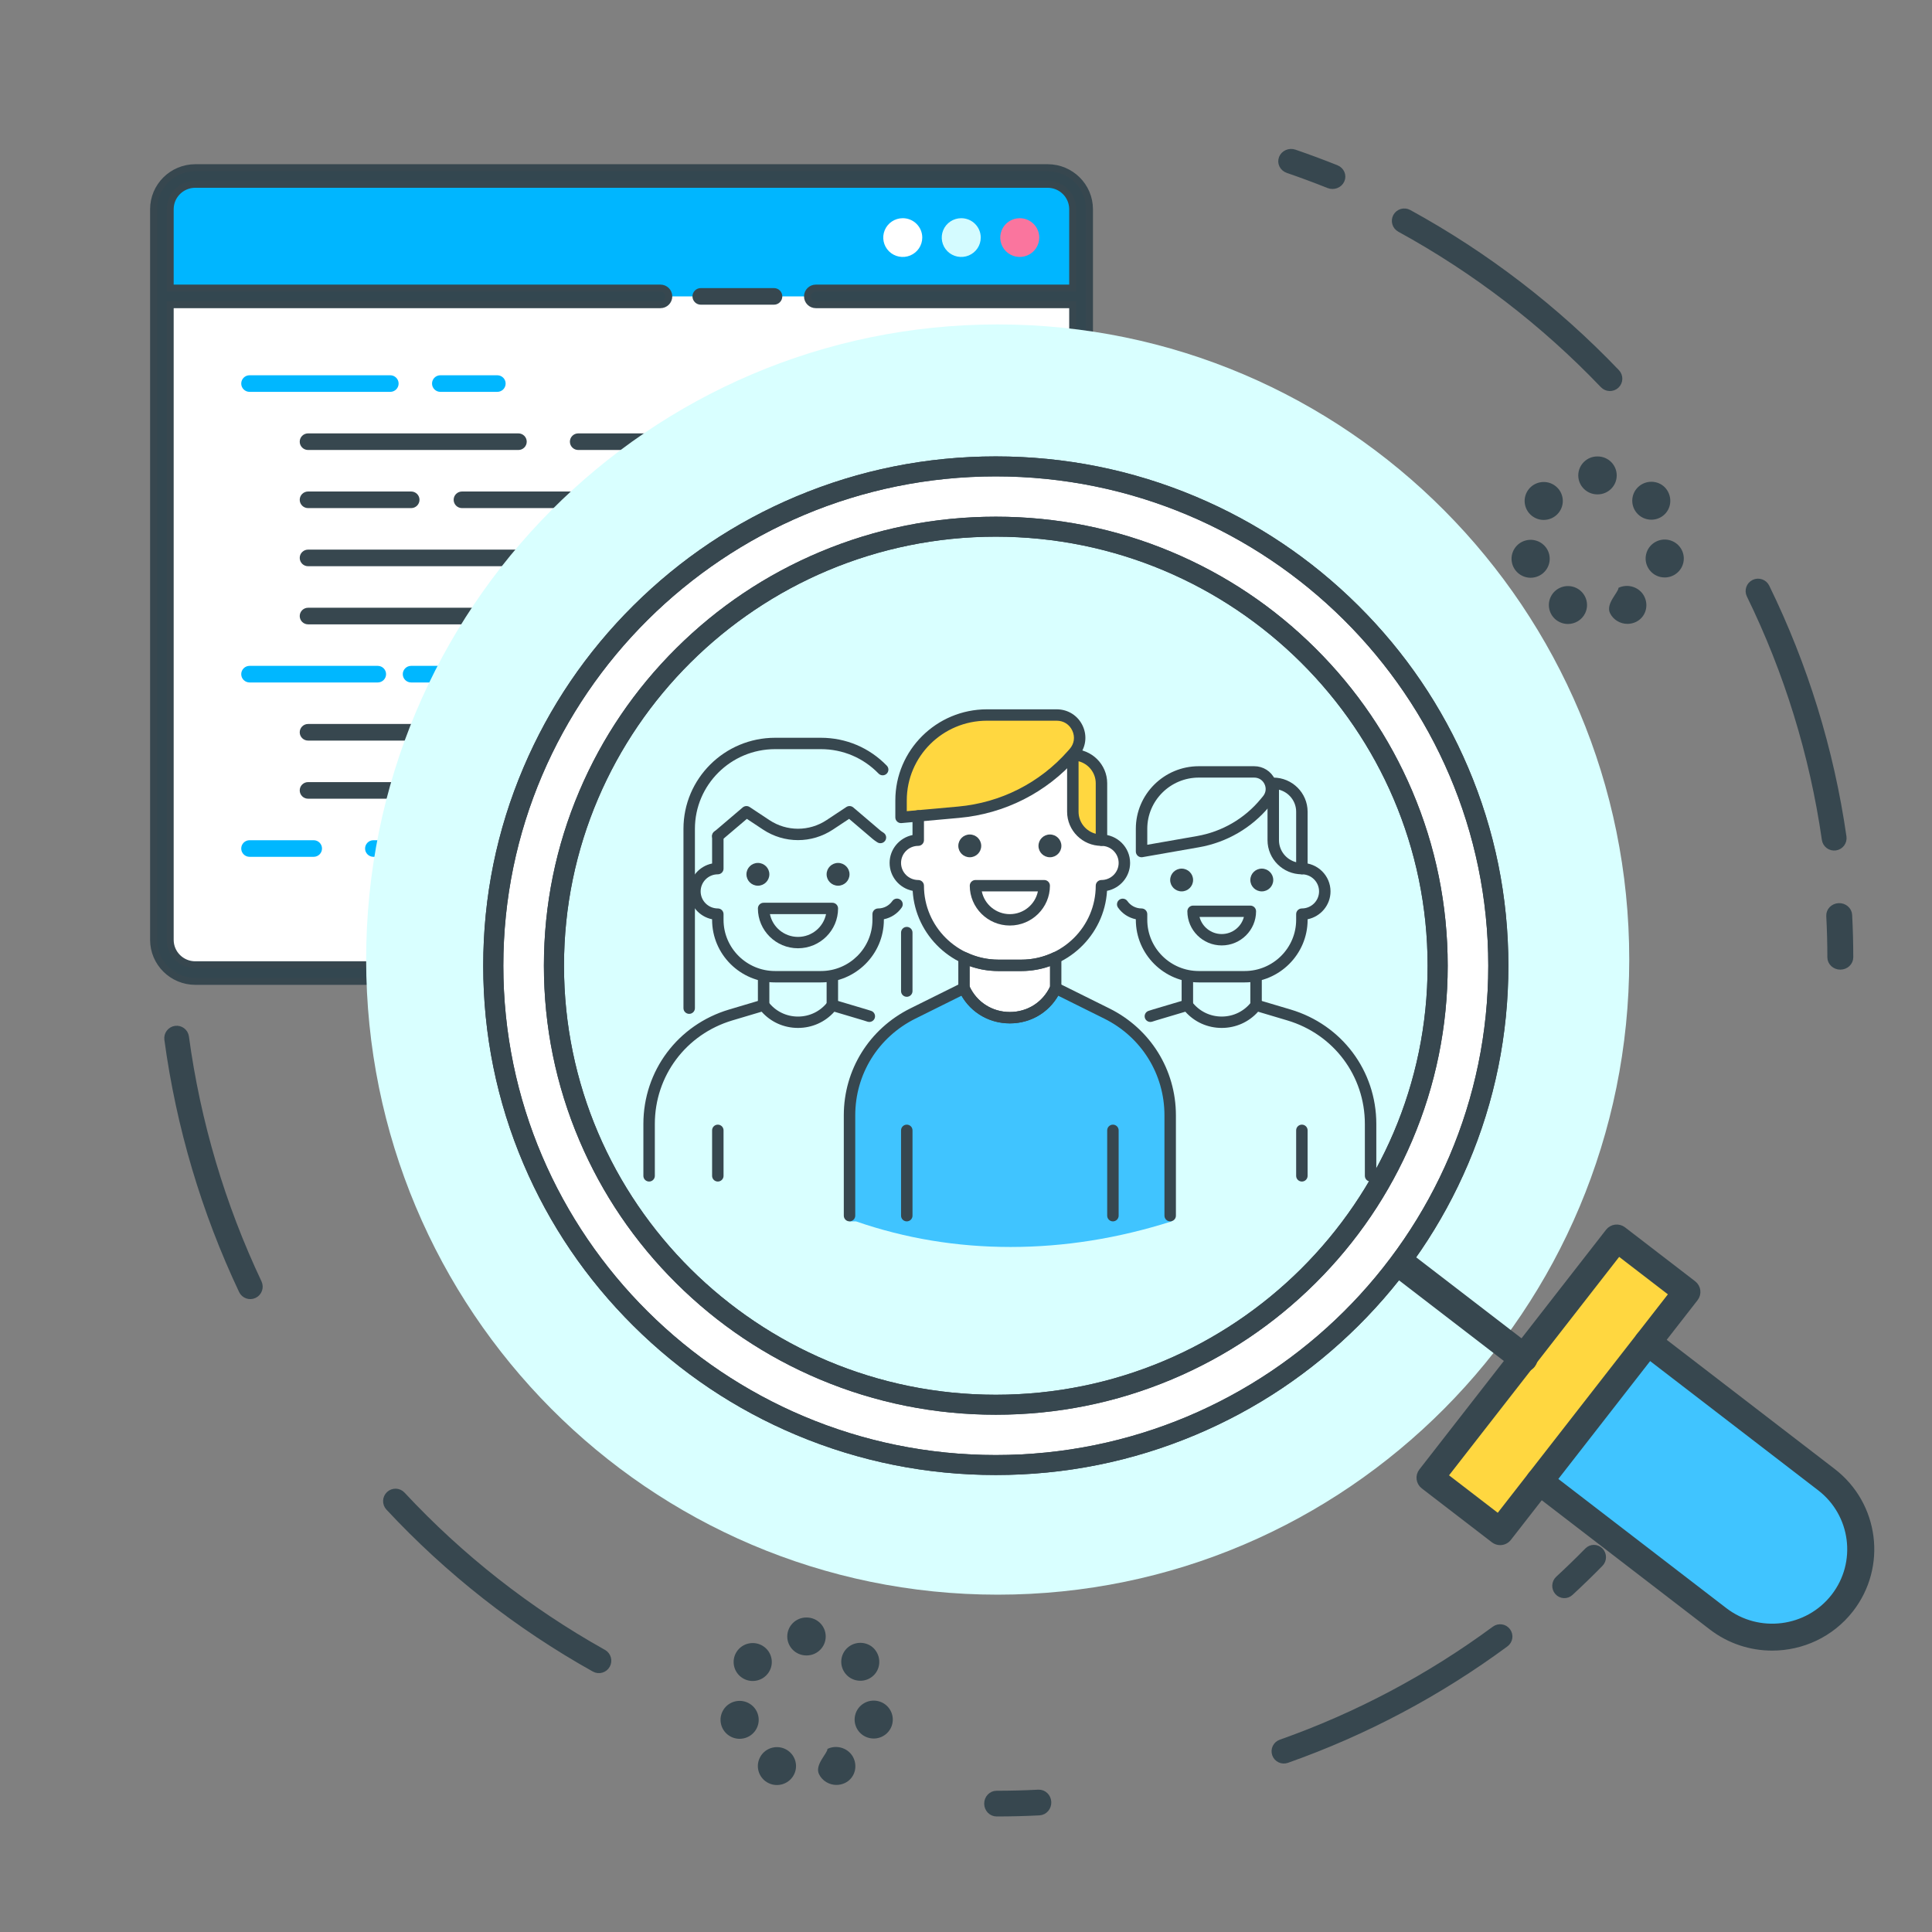 <?xml version="1.0" encoding="UTF-8"?> <svg xmlns="http://www.w3.org/2000/svg" xmlns:xlink="http://www.w3.org/1999/xlink" width="222px" height="222px" viewBox="0 0 222 222" version="1.1"><rect x="0" y="0" width="222" height="222" fill="#808080" stroke="none"/><title>Group 53</title><g id="Page-1" stroke="none" stroke-width="1" fill="none" fill-rule="evenodd"><g id="Hire-Flutter-developers" transform="translate(-901, -2449)"><g id="Group-53" transform="translate(902, 2449)"><rect id="Rectangle" x="0" y="0" width="220" height="222"></rect><g id="Group-75"><g id="Web-development-2" transform="translate(16.499, 19.269)" fill-rule="nonzero"><g id="Web-development"><rect id="Rectangle" fill="#FFFFFF" x="1.097" y="0.954" width="105.621" height="91.589" rx="3"></rect><path d="M39.641,25.759 L33.105,25.759 C32.574,25.759 32.144,25.332 32.144,24.805 C32.144,24.278 32.574,23.851 33.105,23.851 L39.641,23.851 C40.172,23.851 40.602,24.278 40.602,24.805 C40.602,25.332 40.172,25.759 39.641,25.759 Z" id="Path" fill="#00B7FF"></path><path d="M27.343,25.759 L11.18,25.759 C10.65,25.759 10.22,25.332 10.22,24.805 C10.22,24.278 10.65,23.851 11.18,23.851 L27.343,23.851 C27.874,23.851 28.304,24.278 28.304,24.805 C28.304,25.332 27.874,25.759 27.343,25.759 Z" id="Path" fill="#00B7FF"></path><path d="M39.641,59.151 L29.744,59.151 C29.214,59.151 28.784,58.724 28.784,58.197 C28.784,57.67 29.214,57.243 29.744,57.243 L39.641,57.243 C40.172,57.243 40.602,57.67 40.602,58.197 C40.602,58.724 40.172,59.151 39.641,59.151 Z" id="Path" fill="#00B7FF"></path><path d="M25.903,59.151 L11.18,59.151 C10.65,59.151 10.22,58.724 10.22,58.197 C10.22,57.67 10.65,57.243 11.18,57.243 L25.903,57.243 C26.433,57.243 26.863,57.67 26.863,58.197 C26.863,58.724 26.433,59.151 25.903,59.151 Z" id="Path" fill="#00B7FF"></path><path d="M39.641,79.186 L25.411,79.186 C24.881,79.186 24.451,78.759 24.451,78.232 C24.451,77.705 24.881,77.278 25.411,77.278 L39.641,77.278 C40.172,77.278 40.602,77.705 40.602,78.232 C40.602,78.759 40.172,79.186 39.641,79.186 Z" id="Path" fill="#00B7FF"></path><path d="M18.542,79.186 L11.18,79.186 C10.65,79.186 10.22,78.759 10.22,78.232 C10.22,77.705 10.65,77.278 11.18,77.278 L18.542,77.278 C19.073,77.278 19.502,77.705 19.502,78.232 C19.502,78.759 19.073,79.186 18.542,79.186 Z" id="Path" fill="#00B7FF"></path><path d="M102.878,89.681 L4.938,89.681 C2.817,89.681 1.097,87.972 1.097,85.865 L1.097,88.727 C1.097,90.834 2.817,92.543 4.938,92.543 L102.878,92.543 C104.999,92.543 106.718,90.834 106.718,88.727 L106.718,85.865 C106.718,87.972 104.999,89.681 102.878,89.681 Z" id="Path" fill="#FFFFFF"></path><path d="M102.878,0.954 L4.938,0.954 C2.817,0.954 1.097,2.663 1.097,4.77 L1.097,14.788 L106.718,14.788 L106.718,4.77 C106.718,2.663 104.999,0.954 102.878,0.954 Z" id="Path" fill="#00B6FF"></path><path d="M86.235,5.803 C85.328,5.803 84.511,6.345 84.163,7.178 C83.816,8.01 84.008,8.968 84.649,9.605 C85.29,10.242 86.254,10.432 87.092,10.087 C87.929,9.742 88.475,8.93 88.475,8.029 C88.475,6.8 87.472,5.803 86.235,5.803 Z" id="Path" fill="#FFFFFF"></path><path d="M92.956,5.803 C92.049,5.803 91.232,6.345 90.885,7.178 C90.538,8.01 90.729,8.968 91.37,9.605 C92.012,10.242 92.976,10.432 93.813,10.087 C94.651,9.742 95.197,8.93 95.196,8.029 C95.196,6.8 94.193,5.803 92.956,5.803 Z" id="Path" fill="#D4FBFF"></path><path d="M99.677,5.803 C98.771,5.803 97.954,6.346 97.607,7.178 C97.26,8.011 97.452,8.968 98.093,9.605 C98.734,10.242 99.698,10.432 100.536,10.087 C101.373,9.742 101.919,8.93 101.919,8.029 C101.918,6.8 100.915,5.803 99.677,5.803 L99.677,5.803 Z" id="Path" fill="#FA759E"></path><path d="M115.566,79.162 L115.566,74.236 C115.566,73.872 115.42,73.523 115.161,73.266 C114.902,73.009 114.551,72.864 114.185,72.865 L110.854,72.865 C110.361,70.46 109.406,68.172 108.041,66.127 L110.403,63.78 C110.662,63.523 110.808,63.174 110.808,62.81 C110.808,62.447 110.662,62.098 110.403,61.841 L106.898,58.357 C106.639,58.1 106.288,57.955 105.922,57.955 C105.555,57.955 105.204,58.1 104.945,58.357 L102.583,60.704 C100.524,59.348 98.22,58.399 95.798,57.911 L95.798,54.595 C95.798,53.837 95.18,53.223 94.417,53.223 L89.46,53.223 C88.697,53.223 88.079,53.837 88.079,54.595 L88.079,57.911 C85.659,58.4 83.357,59.349 81.299,60.705 L78.937,58.358 C78.678,58.101 78.327,57.956 77.961,57.956 C77.594,57.956 77.243,58.101 76.984,58.358 L73.479,61.842 C72.94,62.377 72.94,63.245 73.479,63.781 L75.841,66.128 C74.476,68.173 73.521,70.461 73.028,72.866 L69.692,72.866 C69.326,72.865 68.974,73.01 68.715,73.267 C68.456,73.524 68.311,73.873 68.311,74.237 L68.311,79.163 C68.311,79.527 68.456,79.876 68.715,80.133 C68.974,80.39 69.326,80.535 69.692,80.534 L73.028,80.534 C73.521,82.939 74.476,85.227 75.841,87.272 L73.479,89.619 C72.94,90.154 72.94,91.023 73.479,91.558 L76.984,95.042 C77.243,95.299 77.594,95.444 77.961,95.444 C78.327,95.444 78.678,95.299 78.937,95.042 L81.299,92.695 C83.357,94.051 85.659,95 88.079,95.489 L88.079,98.804 C88.08,99.562 88.698,100.175 89.46,100.175 L94.417,100.175 C95.18,100.175 95.798,99.561 95.798,98.803 L95.798,95.488 C98.218,94.999 100.52,94.05 102.578,92.694 L104.94,95.041 C105.199,95.298 105.55,95.443 105.917,95.443 C106.283,95.443 106.634,95.298 106.893,95.041 L110.398,91.557 C110.657,91.3 110.803,90.951 110.803,90.588 C110.803,90.224 110.657,89.875 110.398,89.618 L108.036,87.271 C109.401,85.226 110.357,82.938 110.849,80.533 L114.185,80.533 C114.551,80.534 114.902,80.389 115.161,80.132 C115.42,79.875 115.566,79.526 115.566,79.162 L115.566,79.162 Z M91.938,87.922 C85.7,87.922 80.643,82.897 80.644,76.698 C80.644,70.5 85.701,65.476 91.94,65.476 C98.178,65.476 103.235,70.501 103.235,76.699 C103.235,79.676 102.045,82.531 99.926,84.636 C97.808,86.74 94.934,87.923 91.938,87.922 L91.938,87.922 Z" id="Shape" fill="#FFD700"></path><g id="Group"><path d="M48.947,32.438 L78.049,32.438 C78.579,32.438 79.009,32.011 79.009,31.484 C79.009,30.957 78.579,30.53 78.049,30.53 L48.947,30.53 C48.416,30.53 47.986,30.957 47.986,31.484 C47.986,32.011 48.416,32.438 48.947,32.438 Z" id="Path" fill="#37474F"></path><path d="M17.902,32.438 L42.066,32.438 C42.596,32.438 43.026,32.011 43.026,31.484 C43.026,30.957 42.596,30.53 42.066,30.53 L17.902,30.53 C17.372,30.53 16.942,30.957 16.942,31.484 C16.942,32.011 17.372,32.438 17.902,32.438 Z" id="Path" fill="#37474F"></path><path d="M34.629,38.162 C34.629,38.689 35.059,39.116 35.589,39.116 L87.651,39.116 C88.181,39.116 88.611,38.689 88.611,38.162 C88.611,37.635 88.181,37.208 87.651,37.208 L35.589,37.208 C35.059,37.208 34.629,37.635 34.629,38.162 Z" id="Path" fill="#37474F"></path><path d="M17.902,39.116 L29.744,39.116 C30.274,39.116 30.704,38.689 30.704,38.162 C30.704,37.635 30.274,37.208 29.744,37.208 L17.902,37.208 C17.372,37.208 16.942,37.635 16.942,38.162 C16.942,38.689 17.372,39.116 17.902,39.116 Z" id="Path" fill="#37474F"></path><path d="M17.902,45.794 L87.651,45.794 C88.181,45.794 88.611,45.367 88.611,44.84 C88.611,44.313 88.181,43.886 87.651,43.886 L17.902,43.886 C17.372,43.886 16.942,44.313 16.942,44.84 C16.942,45.367 17.372,45.794 17.902,45.794 Z" id="Path" fill="#37474F"></path><path d="M79.969,50.565 L68.567,50.565 C68.037,50.565 67.607,50.992 67.607,51.519 C67.607,52.046 68.037,52.473 68.567,52.473 L79.969,52.473 C80.5,52.473 80.93,52.046 80.93,51.519 C80.93,50.992 80.5,50.565 79.969,50.565 Z" id="Path" fill="#37474F"></path><path d="M17.902,52.473 L63.751,52.473 C64.281,52.473 64.711,52.046 64.711,51.519 C64.711,50.992 64.281,50.565 63.751,50.565 L17.902,50.565 C17.372,50.565 16.942,50.992 16.942,51.519 C16.942,52.046 17.372,52.473 17.902,52.473 Z" id="Path" fill="#37474F"></path><path d="M66.527,63.921 L56.469,63.921 C55.939,63.921 55.509,64.349 55.509,64.875 C55.509,65.402 55.939,65.829 56.469,65.829 L66.527,65.829 C67.057,65.829 67.487,65.402 67.487,64.875 C67.487,64.349 67.057,63.921 66.527,63.921 Z" id="Path" fill="#37474F"></path><path d="M17.902,65.829 L51.116,65.829 C51.646,65.829 52.076,65.402 52.076,64.875 C52.076,64.349 51.646,63.921 51.116,63.921 L17.902,63.921 C17.372,63.921 16.942,64.349 16.942,64.875 C16.942,65.402 17.372,65.829 17.902,65.829 Z" id="Path" fill="#37474F"></path><path d="M59.805,70.6 L17.902,70.6 C17.372,70.6 16.942,71.027 16.942,71.554 C16.942,72.081 17.372,72.508 17.902,72.508 L59.805,72.508 C60.336,72.508 60.766,72.081 60.766,71.554 C60.766,71.027 60.336,70.6 59.805,70.6 Z" id="Path" fill="#37474F"></path><path d="M63.031,15.742 L71.432,15.742 C71.963,15.742 72.393,15.315 72.393,14.788 C72.393,14.261 71.963,13.834 71.432,13.834 L63.031,13.834 C62.5,13.834 62.071,14.261 62.071,14.788 C62.071,15.315 62.5,15.742 63.031,15.742 Z" id="Path" fill="#37474F"></path><path d="M114.185,71.911 L111.622,71.911 C111.134,69.918 110.338,68.012 109.263,66.262 L111.087,64.456 C112.001,63.547 112.001,62.074 111.087,61.165 L107.689,57.79 L107.689,4.77 C107.686,2.137 105.538,0.003 102.888,-5.0842028e-15 L4.949,-5.0842028e-15 C2.299,0.003 0.151,2.137 0.148,4.77 L0.148,88.727 C0.151,91.36 2.299,93.494 4.949,93.497 L74.083,93.497 L76.315,95.715 C77.229,96.622 78.71,96.622 79.625,95.715 L81.449,93.909 C83.211,94.977 85.128,95.768 87.133,96.253 L87.133,98.803 C87.135,100.082 88.173,101.12 89.46,101.129 L94.417,101.129 C95.71,101.128 96.757,100.087 96.758,98.803 L96.758,96.253 C98.764,95.767 100.681,94.976 102.444,93.909 L104.261,95.715 C105.176,96.622 106.657,96.622 107.571,95.715 L111.078,92.233 C111.991,91.324 111.991,89.852 111.078,88.943 L109.253,87.136 C110.329,85.386 111.124,83.48 111.613,81.487 L114.18,81.487 C115.472,81.486 116.52,80.446 116.522,79.162 L116.522,74.236 C116.52,72.954 115.475,71.914 114.185,71.911 L114.185,71.911 Z M2.058,88.727 L2.058,15.742 L58.389,15.742 C58.92,15.742 59.349,15.315 59.349,14.788 C59.349,14.261 58.92,13.834 58.389,13.834 L2.058,13.834 L2.058,4.77 C2.058,3.19 3.347,1.908 4.938,1.908 L102.878,1.908 C104.469,1.908 105.759,3.19 105.759,4.77 L105.759,13.834 L76.249,13.834 C75.718,13.834 75.289,14.261 75.289,14.788 C75.289,15.315 75.718,15.742 76.249,15.742 L105.759,15.742 L105.759,57.017 C105.195,57.051 104.662,57.288 104.261,57.685 L102.444,59.491 C100.682,58.423 98.764,57.633 96.758,57.148 L96.758,54.596 C96.757,53.311 95.71,52.27 94.417,52.269 L89.46,52.269 C88.167,52.27 87.12,53.311 87.119,54.596 L87.119,57.148 C85.114,57.633 83.196,58.423 81.435,59.491 L79.61,57.685 C78.696,56.777 77.215,56.777 76.301,57.685 L72.796,61.167 C71.882,62.076 71.882,63.549 72.796,64.458 L74.614,66.264 C73.539,68.014 72.743,69.92 72.254,71.913 L69.692,71.913 C68.4,71.915 67.354,72.954 67.352,74.238 L67.352,79.164 C67.354,80.447 68.4,81.487 69.692,81.489 L72.259,81.489 C72.748,83.482 73.543,85.387 74.618,87.138 L72.801,88.945 C72.101,89.642 71.92,90.702 72.35,91.589 L4.938,91.589 C3.347,91.589 2.058,90.307 2.058,88.727 L2.058,88.727 Z M114.606,79.162 C114.605,79.393 114.417,79.579 114.185,79.579 L110.854,79.579 C110.397,79.579 110.003,79.898 109.912,80.343 C109.447,82.628 108.539,84.801 107.24,86.742 C106.987,87.121 107.038,87.624 107.362,87.944 L109.725,90.291 C109.889,90.455 109.889,90.719 109.725,90.883 L106.218,94.365 C106.054,94.528 105.788,94.528 105.624,94.365 L103.262,92.018 C102.939,91.697 102.434,91.647 102.053,91.897 C100.099,93.187 97.911,94.089 95.612,94.553 C95.165,94.644 94.844,95.035 94.844,95.488 L94.844,98.802 C94.843,99.033 94.655,99.22 94.423,99.22 L89.46,99.22 C89.228,99.22 89.039,99.033 89.039,98.802 L89.039,95.488 C89.04,95.035 88.718,94.644 88.271,94.553 C85.972,94.089 83.785,93.187 81.83,91.897 C81.45,91.647 80.944,91.697 80.621,92.018 L78.258,94.365 C78.094,94.528 77.828,94.528 77.664,94.365 L74.159,90.883 C73.995,90.719 73.995,90.455 74.159,90.291 L76.521,87.944 C76.845,87.624 76.896,87.121 76.643,86.742 C75.344,84.801 74.436,82.628 73.97,80.343 C73.879,79.898 73.486,79.579 73.029,79.579 L69.692,79.579 C69.46,79.579 69.272,79.393 69.272,79.162 L69.272,74.236 C69.272,74.005 69.46,73.819 69.692,73.819 L73.028,73.819 C73.485,73.819 73.878,73.5 73.969,73.055 C74.436,70.77 75.344,68.597 76.642,66.655 C76.894,66.276 76.843,65.774 76.52,65.454 L74.158,63.107 C73.994,62.943 73.994,62.679 74.158,62.515 L77.663,59.033 C77.828,58.87 78.093,58.87 78.257,59.033 L80.621,61.38 C80.943,61.701 81.449,61.751 81.829,61.501 C83.783,60.211 85.971,59.309 88.27,58.846 C88.718,58.755 89.039,58.364 89.039,57.91 L89.039,54.596 C89.038,54.485 89.082,54.378 89.161,54.299 C89.24,54.221 89.347,54.177 89.459,54.177 L94.417,54.177 C94.649,54.177 94.837,54.365 94.837,54.596 L94.837,57.911 C94.837,58.365 95.158,58.756 95.605,58.847 C97.905,59.31 100.092,60.211 102.046,61.501 C102.427,61.751 102.932,61.701 103.255,61.38 L105.617,59.033 C105.782,58.87 106.047,58.87 106.212,59.033 L109.718,62.515 C109.882,62.679 109.882,62.943 109.718,63.107 L107.355,65.454 C107.032,65.774 106.981,66.277 107.233,66.656 C108.533,68.597 109.44,70.77 109.905,73.055 C109.997,73.5 110.391,73.819 110.847,73.819 L114.183,73.819 C114.415,73.819 114.603,74.005 114.605,74.236 L114.606,79.162 Z" id="Shape" stroke="#37474F" stroke-width="0.8" fill="#334750"></path></g></g></g><g id="Dedicated-Team"><g id="Expertise"><rect id="Rectangle" x="13.427" y="0" width="206.573" height="222"></rect><g id="Group-16" transform="translate(0.212, 17.036)"><path d="M40.861,93.222 C40.861,52.917 73.351,20.243 113.43,20.243 C153.509,20.243 185.999,52.917 185.999,93.222 C185.999,133.527 153.509,166.202 113.43,166.202 C73.351,166.202 40.861,133.527 40.861,93.222" id="Fill-1" fill="#D9FFFF"></path><path d="M181.24,161.175 C181.627,160.781 182.253,160.782 182.639,161.178 C183.025,161.575 183.023,162.216 182.636,162.611 C181.519,163.75 180.375,164.86 179.204,165.941 C178.798,166.316 178.173,166.282 177.807,165.867 C177.441,165.451 177.473,164.811 177.879,164.436 C179.025,163.378 180.146,162.291 181.24,161.175 Z" id="Stroke-9" stroke="#37474F" stroke-width="0.8" fill="#37474F" fill-rule="nonzero"></path><path d="M170.565,170.2 C163.063,175.733 154.781,180.135 145.973,183.247 C145.446,183.433 145.171,184.009 145.357,184.534 C145.544,185.059 146.121,185.334 146.648,185.148 C155.645,181.97 164.104,177.473 171.766,171.822 C172.215,171.491 172.31,170.86 171.978,170.412 C171.647,169.964 171.014,169.869 170.565,170.2 Z" id="Stroke-11" stroke="#37474F" stroke-width="0.8" fill="#37474F" fill-rule="nonzero"></path><path d="M118.112,189.009 C118.678,188.98 119.16,189.438 119.188,190.032 C119.216,190.627 118.779,191.133 118.213,191.162 C116.582,191.246 114.946,191.288 113.305,191.288 C112.738,191.288 112.278,190.806 112.278,190.21 C112.278,189.615 112.738,189.133 113.305,189.133 C114.912,189.133 116.515,189.091 118.112,189.009 Z" id="Stroke-13" stroke="#37474F" stroke-width="0.8" fill="#37474F" fill-rule="nonzero"></path><path d="M146.133,1.146 C146.337,0.618 146.957,0.347 147.518,0.54 C149.136,1.097 150.737,1.692 152.319,2.323 C152.868,2.542 153.125,3.14 152.892,3.657 C152.66,4.175 152.026,4.417 151.477,4.198 C149.928,3.579 148.361,2.997 146.776,2.452 C146.216,2.259 145.928,1.674 146.133,1.146 Z" id="Stroke-15" stroke="#37474F" stroke-width="0.8" fill="#37474F" fill-rule="nonzero"></path><path d="M159.654,9.238 C168.323,13.985 176.212,20.044 183.034,27.181 C183.425,27.59 184.075,27.606 184.486,27.217 C184.897,26.828 184.913,26.181 184.522,25.772 C177.555,18.483 169.498,12.294 160.644,7.446 C160.147,7.174 159.522,7.354 159.249,7.849 C158.976,8.344 159.157,8.965 159.654,9.238 Z M199.876,51.326 C204.189,60.154 207.116,69.61 208.529,79.421 C208.61,79.98 209.13,80.368 209.692,80.288 C210.253,80.208 210.643,79.69 210.562,79.131 C209.119,69.109 206.129,59.449 201.723,50.432 C201.475,49.924 200.86,49.713 200.35,49.96 C199.84,50.207 199.628,50.819 199.876,51.326 Z" id="Stroke-17" stroke="#37474F" stroke-width="0.8" fill="#37474F" fill-rule="nonzero"></path><path d="M18.154,103.453 C26.823,108.2 34.711,114.26 41.534,121.397 C41.925,121.806 42.575,121.822 42.986,121.432 C43.396,121.043 43.413,120.396 43.022,119.987 C36.054,112.698 27.998,106.51 19.144,101.661 C18.647,101.389 18.022,101.57 17.749,102.064 C17.475,102.559 17.657,103.181 18.154,103.453 Z M58.376,145.542 C62.689,154.369 65.616,163.825 67.029,173.637 C67.109,174.196 67.63,174.584 68.191,174.504 C68.753,174.423 69.143,173.905 69.062,173.346 C67.619,163.324 64.629,153.664 60.223,144.647 C59.975,144.14 59.36,143.928 58.85,144.175 C58.34,144.422 58.127,145.034 58.376,145.542 Z" id="Stroke-17" stroke="#37474F" stroke-width="0.8" fill="#37474F" fill-rule="nonzero" transform="translate(43.347, 138.024) scale(1, -1) rotate(-111) translate(-43.347, -138.024) "></path><path d="M210.072,87.142 C210.673,87.114 211.183,87.547 211.213,88.108 C211.298,89.724 211.341,91.344 211.341,92.965 C211.341,93.527 210.853,93.982 210.252,93.982 C209.651,93.982 209.164,93.527 209.164,92.965 C209.164,91.377 209.122,89.791 209.038,88.207 C209.009,87.646 209.472,87.169 210.072,87.142 Z" id="Stroke-19" stroke="#37474F" stroke-width="0.8" fill="#37474F" fill-rule="nonzero"></path></g><g id="Group-81" transform="translate(137.102, 128.447) scale(-1, 1) translate(-137.102, -128.447) translate(81.327, 51.498)" fill="#37474F"><path d="M101.213,138.723 L101.204,138.723 L101.189,138.723 C99.978,138.723 98.997,137.748 98.997,136.544 C98.997,135.34 99.978,134.365 101.189,134.365 L101.23,134.365 C102.441,134.365 103.419,135.349 103.415,136.553 C103.41,137.753 102.428,138.723 101.222,138.723 L101.213,138.723 Z M93.65,141.156 C92.705,140.404 92.581,139.033 93.312,138.095 L93.312,138.093 C94.043,137.154 95.443,137.001 96.389,137.751 C97.336,138.503 97.486,139.874 96.73,140.815 C96.297,141.354 95.66,141.633 95.017,141.633 C94.537,141.633 94.055,141.477 93.65,141.156 L93.65,141.156 Z M105.667,140.833 C104.914,139.89 105.073,138.519 106.023,137.771 C106.971,137.025 108.351,137.183 109.104,138.125 C109.855,139.068 109.696,140.439 108.748,141.187 C108.344,141.504 107.863,141.659 107.386,141.659 C106.739,141.659 106.1,141.376 105.667,140.833 L105.667,140.833 Z M91.343,146.572 C91.077,145.397 91.817,144.232 92.999,143.967 C94.179,143.702 95.354,144.437 95.621,145.612 C95.888,146.785 95.146,147.952 93.966,148.217 C93.803,148.254 93.64,148.27 93.48,148.27 C92.478,148.27 91.574,147.584 91.343,146.572 L91.343,146.572 Z M108.397,148.246 C107.216,147.976 106.482,146.806 106.752,145.633 C107.024,144.46 108.201,143.731 109.382,143.999 C110.562,144.27 111.299,145.439 111.026,146.612 C110.792,147.62 109.89,148.303 108.892,148.303 C108.729,148.303 108.563,148.284 108.397,148.246 L108.397,148.246 Z M96.791,153.383 L96.791,153.383 C95.7,152.858 95.29,151.555 95.818,150.472 C96.346,149.388 97.698,148.936 98.794,149.461 L98.794,149.463 C98.794,149.986 100.293,151.289 99.765,152.373 C99.387,153.149 98.582,153.603 97.767,153.603 C97.447,153.603 97.1,153.532 96.791,153.383 L96.791,153.383 Z M102.624,152.379 C102.099,151.293 102.562,149.993 103.653,149.472 C104.746,148.953 106.056,149.41 106.578,150.494 C107.103,151.58 106.641,152.882 105.55,153.401 C105.244,153.548 104.921,153.615 104.603,153.615 C103.786,153.615 103,153.16 102.624,152.379 L102.624,152.379 Z" id="Fill-19"></path><path d="M10.321,5.309 L10.312,5.309 L10.297,5.309 C9.086,5.309 8.105,4.334 8.105,3.13 C8.105,1.926 9.086,0.951 10.297,0.951 L10.338,0.951 C11.549,0.951 12.527,1.936 12.523,3.139 C12.518,4.34 11.536,5.309 10.33,5.309 L10.321,5.309 Z M2.758,7.742 C1.813,6.991 1.689,5.62 2.42,4.681 L2.42,4.679 C3.151,3.74 4.551,3.588 5.497,4.338 C6.444,5.089 6.594,6.46 5.838,7.401 C5.405,7.94 4.768,8.22 4.125,8.22 C3.645,8.22 3.163,8.064 2.758,7.742 L2.758,7.742 Z M14.775,7.419 C14.022,6.477 14.181,5.106 15.131,4.358 C16.079,3.611 17.459,3.769 18.212,4.712 C18.963,5.654 18.804,7.025 17.856,7.773 C17.452,8.091 16.971,8.245 16.494,8.245 C15.847,8.245 15.208,7.962 14.775,7.419 L14.775,7.419 Z M0.451,13.159 C0.184,11.984 0.925,10.818 2.107,10.553 C3.287,10.288 4.462,11.023 4.729,12.198 C4.996,13.371 4.254,14.539 3.074,14.804 C2.911,14.84 2.748,14.856 2.588,14.856 C1.586,14.856 0.682,14.17 0.451,13.159 L0.451,13.159 Z M17.505,14.833 C16.324,14.562 15.59,13.393 15.86,12.22 C16.132,11.047 17.309,10.317 18.49,10.586 C19.67,10.856 20.407,12.026 20.134,13.198 C19.9,14.206 18.998,14.889 18,14.889 C17.837,14.889 17.671,14.871 17.505,14.833 L17.505,14.833 Z M5.899,19.969 L5.899,19.969 C4.808,19.445 4.398,18.141 4.926,17.059 C5.454,15.975 6.806,15.523 7.902,16.047 L7.902,16.049 C7.902,16.572 9.401,17.876 8.873,18.96 C8.495,19.735 7.69,20.189 6.875,20.189 C6.555,20.189 6.208,20.118 5.899,19.969 L5.899,19.969 Z M11.732,18.965 C11.207,17.879 11.67,16.579 12.761,16.058 C13.854,15.539 15.164,15.997 15.686,17.081 C16.211,18.166 15.749,19.468 14.658,19.988 C14.352,20.135 14.029,20.202 13.711,20.202 C12.894,20.202 12.108,19.746 11.732,18.965 L11.732,18.965 Z" id="Fill-19"></path></g></g><g id="students" transform="translate(72.929, 81.506)"><path d="M47.373,32.361 L47.373,27.948 C50.334,27.458 52.061,24.761 52.555,19.858 C52.59,19.504 53.492,20.008 54.035,19.858 C54.875,19.625 55.481,18.803 55.515,18.387 C55.685,16.355 54.698,15.129 52.555,14.709 L49.594,5.148 L31.089,11.768 L31.089,14.709 L29.608,15.445 L28.868,17.651 L29.608,19.858 L31.089,20.593 C32.076,24.516 33.803,27.212 36.27,28.683 C37.486,29.408 36.253,29.668 36.27,30.154 C36.282,30.488 36.282,30.979 36.27,31.625 L39.231,34.567 L42.192,35.303 L45.153,34.567 L47.373,32.361 Z" id="Path-67" fill="#FFFFFF"></path><path d="M24.427,58.838 C30.107,60.799 36.028,61.78 42.192,61.78 C48.355,61.78 54.524,60.799 60.697,58.838 L60.697,44.864 C59.216,39.47 56.502,36.038 52.555,34.567 C48.607,33.096 46.88,32.361 47.373,32.361 L42.192,36.038 L37.01,32.361 L30.348,35.303 C25.907,37.754 23.687,41.677 23.687,47.07 C23.687,52.464 23.687,56.386 23.687,58.838 L24.427,58.838 Z" id="Path-66" fill="#40C4FF"></path><g id="Group" transform="translate(0, 5.682)" fill="#37474F" fill-rule="nonzero"><path d="M30.266,19.319 C29.903,19.319 29.608,19.612 29.608,19.972 L29.608,26.697 C29.608,27.058 29.903,27.351 30.266,27.351 C30.629,27.351 30.924,27.058 30.924,26.697 L30.924,19.972 C30.924,19.612 30.629,19.319 30.266,19.319 Z" id="Path"></path><path d="M26.175,28.969 C26.013,28.914 25.849,28.863 25.683,28.814 L21.901,27.688 C21.639,27.608 21.352,27.704 21.186,27.922 C20.37,29.002 19.124,29.622 17.765,29.622 C16.406,29.622 15.159,29.002 14.344,27.922 C14.179,27.704 13.893,27.61 13.629,27.688 L9.847,28.814 C3.957,30.57 0,35.855 0,41.963 L0,47.926 C0,48.286 0.295,48.579 0.658,48.579 C1.021,48.579 1.316,48.286 1.316,47.926 L1.316,41.963 C1.316,36.435 4.897,31.654 10.225,30.064 L13.586,29.063 C14.645,30.253 16.145,30.928 17.765,30.928 C19.385,30.928 20.885,30.253 21.944,29.065 L25.304,30.065 C25.454,30.109 25.603,30.158 25.75,30.208 C26.096,30.321 26.467,30.141 26.584,29.8 C26.703,29.457 26.518,29.086 26.175,28.969 Z" id="Path"></path><ellipse id="Oval" cx="22.371" cy="13.277" rx="1.316" ry="1.308"></ellipse><ellipse id="Oval" cx="13.159" cy="13.277" rx="1.316" ry="1.308"></ellipse><path d="M8.553,42.042 C8.19,42.042 7.896,42.335 7.896,42.696 L7.896,47.926 C7.896,48.286 8.19,48.579 8.553,48.579 C8.917,48.579 9.211,48.286 9.211,47.926 L9.211,42.696 C9.211,42.335 8.917,42.042 8.553,42.042 Z" id="Path"></path><path d="M29.519,16.182 C29.219,15.978 28.809,16.051 28.604,16.349 C28.234,16.881 27.626,17.199 26.978,17.199 C26.614,17.199 26.32,17.492 26.32,17.853 L26.32,18.507 C26.32,21.751 23.663,24.39 20.398,24.39 L15.134,24.39 C11.868,24.39 9.211,21.751 9.211,18.507 L9.211,17.853 C9.211,17.492 8.917,17.199 8.553,17.199 C7.465,17.199 6.58,16.319 6.58,15.238 C6.58,14.157 7.465,13.277 8.553,13.277 C8.917,13.277 9.211,12.984 9.211,12.623 L9.211,8.882 C9.211,8.521 8.917,8.228 8.553,8.228 C8.19,8.228 7.896,8.52 7.896,8.882 L7.896,12.035 C6.395,12.338 5.264,13.66 5.264,15.238 C5.264,16.816 6.395,18.138 7.896,18.441 L7.896,18.507 C7.896,22.471 11.142,25.698 15.133,25.698 L20.397,25.698 C24.388,25.698 27.634,22.471 27.634,18.507 L27.634,18.44 C28.459,18.273 29.199,17.795 29.687,17.092 C29.892,16.794 29.817,16.387 29.519,16.182 Z" id="Path"></path><path d="M21.713,16.545 L13.817,16.545 C13.454,16.545 13.159,16.838 13.159,17.199 C13.159,19.723 15.225,21.775 17.765,21.775 C20.305,21.775 22.371,19.723 22.371,17.199 C22.371,16.838 22.076,16.545 21.713,16.545 Z M17.765,20.468 C16.175,20.468 14.848,19.343 14.541,17.853 L20.988,17.853 C20.682,19.343 19.355,20.468 17.765,20.468 Z" id="Shape"></path><path d="M13.817,24.39 C13.454,24.39 13.159,24.683 13.159,25.044 L13.159,28.313 C13.159,28.674 13.454,28.967 13.817,28.967 C14.18,28.967 14.475,28.674 14.475,28.313 L14.475,25.044 C14.475,24.683 14.18,24.39 13.817,24.39 Z" id="Path"></path><path d="M21.713,24.39 C21.349,24.39 21.055,24.683 21.055,25.044 L21.055,28.313 C21.055,28.674 21.349,28.967 21.713,28.967 C22.076,28.967 22.371,28.674 22.371,28.313 L22.371,25.044 C22.371,24.683 22.076,24.39 21.713,24.39 Z" id="Path"></path><g id="Group-48" transform="translate(54.045, 0.68)"><path d="M20.327,28.133 L16.545,27.008 C16.283,26.928 15.997,27.023 15.831,27.242 C15.015,28.322 13.769,28.941 12.409,28.941 C11.05,28.941 9.804,28.322 8.988,27.242 C8.824,27.023 8.538,26.929 8.273,27.008 L4.49,28.133 C4.326,28.183 4.161,28.234 3.999,28.289 C3.656,28.405 3.472,28.777 3.589,29.119 C3.706,29.462 4.081,29.641 4.423,29.527 C4.57,29.478 4.719,29.429 4.868,29.385 L8.229,28.384 C9.289,29.573 10.79,30.248 12.409,30.248 C14.029,30.248 15.529,29.573 16.589,28.384 L19.95,29.385 C25.278,30.975 28.858,35.756 28.858,41.283 L28.858,47.245 C28.858,47.606 29.153,47.899 29.516,47.899 C29.88,47.899 30.174,47.606 30.174,47.245 L30.174,41.283 C30.174,35.174 26.217,29.889 20.327,28.133 Z" id="Path"></path><ellipse id="Oval" cx="17.015" cy="13.25" rx="1.316" ry="1.308"></ellipse><ellipse id="Oval" cx="7.804" cy="13.25" rx="1.316" ry="1.308"></ellipse><path d="M21.621,41.361 C21.258,41.361 20.963,41.654 20.963,42.015 L20.963,47.245 C20.963,47.606 21.258,47.899 21.621,47.899 C21.984,47.899 22.279,47.606 22.279,47.245 L22.279,42.015 C22.279,41.654 21.984,41.361 21.621,41.361 Z" id="Path"></path><path d="M21.621,11.289 C21.258,11.289 20.963,11.582 20.963,11.943 C20.963,12.303 21.258,12.596 21.621,12.596 C22.709,12.596 23.595,13.476 23.595,14.558 C23.595,15.639 22.709,16.519 21.621,16.519 C21.258,16.519 20.963,16.812 20.963,17.173 L20.963,17.826 C20.963,21.07 18.306,23.71 15.041,23.71 L9.778,23.71 C6.513,23.71 3.856,21.07 3.856,17.826 L3.856,17.173 C3.856,16.812 3.561,16.519 3.198,16.519 C2.551,16.519 1.944,16.204 1.574,15.674 C1.366,15.377 0.957,15.306 0.658,15.509 C0.36,15.716 0.286,16.124 0.494,16.419 C0.982,17.118 1.719,17.594 2.541,17.76 L2.541,17.826 C2.541,21.791 5.788,25.018 9.779,25.018 L15.043,25.018 C19.034,25.018 22.28,21.791 22.28,17.826 L22.28,17.761 C23.78,17.458 24.912,16.136 24.912,14.558 C24.911,12.755 23.434,11.289 21.621,11.289 Z" id="Path"></path><path d="M15.699,16.192 L9.12,16.192 C8.756,16.192 8.462,16.485 8.462,16.846 C8.462,19.008 10.233,20.768 12.409,20.768 C14.586,20.768 16.357,19.008 16.357,16.846 C16.357,16.485 16.062,16.192 15.699,16.192 Z M12.409,19.461 C11.186,19.461 10.154,18.625 9.86,17.499 L14.957,17.499 C14.665,18.625 13.633,19.461 12.409,19.461 Z" id="Shape"></path><path d="M8.462,23.71 C8.098,23.71 7.804,24.003 7.804,24.364 L7.804,27.633 C7.804,27.994 8.098,28.286 8.462,28.286 C8.825,28.286 9.12,27.994 9.12,27.633 L9.12,24.364 C9.12,24.003 8.825,23.71 8.462,23.71 Z" id="Path"></path><path d="M16.357,23.71 C15.994,23.71 15.699,24.003 15.699,24.364 L15.699,27.633 C15.699,27.994 15.994,28.286 16.357,28.286 C16.72,28.286 17.015,27.994 17.015,27.633 L17.015,24.364 C17.015,24.003 16.72,23.71 16.357,23.71 Z" id="Path"></path><path d="M18.331,1.483 C17.968,1.483 17.673,1.775 17.673,2.136 L17.673,8.674 C17.673,10.836 19.444,12.596 21.621,12.596 C21.984,12.596 22.279,12.303 22.279,11.943 L22.279,5.405 C22.279,3.242 20.508,1.483 18.331,1.483 Z M20.963,11.206 C19.829,10.915 18.989,9.891 18.989,8.674 L18.989,2.872 C20.123,3.164 20.963,4.188 20.963,5.405 L20.963,11.206 Z" id="Shape"></path><path d="M18.518,1.671 C18.078,0.748 17.166,0.175 16.139,0.175 L9.778,0.175 C5.786,0.175 2.54,3.402 2.54,7.366 L2.54,9.981 C2.54,10.174 2.626,10.358 2.776,10.482 C2.895,10.581 3.044,10.635 3.198,10.635 C3.236,10.635 3.274,10.631 3.312,10.625 L9.812,9.486 C12.988,8.929 15.862,7.256 17.906,4.774 L18.177,4.445 C18.827,3.656 18.957,2.593 18.518,1.671 Z M17.159,3.619 L16.887,3.947 C15.043,6.187 12.449,7.696 9.583,8.199 L3.856,9.202 L3.856,7.366 C3.856,4.122 6.513,1.483 9.778,1.483 L16.139,1.483 C16.66,1.483 17.105,1.762 17.328,2.23 C17.552,2.699 17.488,3.218 17.159,3.619 Z" id="Shape"></path></g></g><g id="Group" transform="translate(23.029, 14.383)" fill="#37474F" fill-rule="nonzero"><path d="M30.524,19.989 L24.639,17.067 C24.479,16.987 24.292,16.978 24.122,17.037 C23.954,17.097 23.817,17.224 23.743,17.387 C22.913,19.243 21.126,20.397 19.081,20.397 C17.036,20.397 15.249,19.243 14.419,17.386 C14.345,17.222 14.208,17.096 14.04,17.035 C13.872,16.975 13.684,16.986 13.522,17.066 L7.638,19.988 C2.927,22.33 0,27.035 0,32.268 L0,43.8 C0,44.161 0.295,44.454 0.658,44.454 C1.021,44.454 1.316,44.161 1.316,43.8 L1.316,32.268 C1.316,27.533 3.964,23.276 8.226,21.158 L13.526,18.525 C14.669,20.503 16.74,21.705 19.081,21.705 C21.422,21.705 23.493,20.503 24.635,18.526 L29.936,21.159 C34.198,23.278 36.846,27.535 36.846,32.269 L36.846,43.801 C36.846,44.162 37.141,44.455 37.504,44.455 C37.867,44.455 38.162,44.162 38.162,43.801 L38.162,32.269 C38.162,27.037 35.235,22.331 30.524,19.989 Z" id="Path"></path><ellipse id="Oval" cx="23.687" cy="1.308" rx="1.316" ry="1.308"></ellipse><ellipse id="Oval" cx="14.475" cy="1.308" rx="1.316" ry="1.308"></ellipse></g><path d="M49.347,5.23 L49.347,11.768 C49.347,13.573 50.82,15.036 52.637,15.036 L52.637,8.499 C52.637,6.694 51.164,5.23 49.347,5.23 Z" id="Path" fill="#FFD740" fill-rule="nonzero"></path><path d="M49.347,4.576 C48.984,4.576 48.689,4.869 48.689,5.23 L48.689,11.768 C48.689,13.93 50.46,15.69 52.637,15.69 C53,15.69 53.295,15.397 53.295,15.036 L53.295,8.499 C53.295,6.336 51.524,4.576 49.347,4.576 Z M51.979,14.3 C50.845,14.009 50.005,12.985 50.005,11.768 L50.005,5.966 C51.139,6.258 51.979,7.281 51.979,8.499 L51.979,14.3 Z" id="Shape" fill="#37474F" fill-rule="nonzero"></path><path d="M47.494,0.654 L39.478,0.654 C34.027,0.654 29.608,5.044 29.608,10.46 L29.608,12.421 L36.217,11.824 C41.266,11.367 45.945,8.998 49.285,5.206 L49.476,4.989 C50.964,3.3 49.756,0.654 47.494,0.654 Z" id="Path" fill="#FFD740" fill-rule="nonzero"></path><g id="Group" transform="translate(4.606, 0)" fill="#37474F" fill-rule="nonzero"><path d="M45.885,1.918 C45.344,0.735 44.197,0 42.888,0 L34.872,0 C29.067,0 24.345,4.693 24.345,10.46 L24.345,12.421 C24.345,12.606 24.422,12.78 24.559,12.904 C24.68,13.015 24.839,13.075 25.002,13.075 C25.022,13.075 25.042,13.074 25.062,13.072 L31.67,12.476 C36.912,12.003 41.708,9.574 45.173,5.639 L45.365,5.422 C46.226,4.443 46.424,3.101 45.885,1.918 Z M44.375,4.559 L44.183,4.776 C40.941,8.458 36.455,10.731 31.551,11.174 L25.66,11.705 L25.66,10.46 C25.66,5.414 29.792,1.308 34.872,1.308 L42.888,1.308 C43.685,1.308 44.357,1.738 44.686,2.459 C45.015,3.18 44.899,3.966 44.375,4.559 Z" id="Shape"></path><path d="M48.031,14.383 C47.668,14.383 47.373,14.675 47.373,15.036 C47.373,15.397 47.668,15.69 48.031,15.69 C49.119,15.69 50.005,16.57 50.005,17.651 C50.005,18.733 49.119,19.613 48.031,19.613 C47.668,19.613 47.373,19.905 47.373,20.266 C47.373,24.952 43.536,28.765 38.82,28.765 L36.188,28.765 C31.472,28.765 27.634,24.952 27.634,20.266 C27.634,19.905 27.34,19.613 26.976,19.613 C25.888,19.613 25.002,18.733 25.002,17.651 C25.002,16.57 25.888,15.69 26.976,15.69 C27.34,15.69 27.634,15.397 27.634,15.036 L27.634,12.243 C27.634,11.883 27.34,11.59 26.976,11.59 C26.613,11.59 26.318,11.883 26.318,12.243 L26.318,14.448 C24.818,14.751 23.687,16.073 23.687,17.651 C23.687,19.236 24.827,20.562 26.337,20.857 C26.645,25.991 30.947,30.073 36.188,30.073 L38.82,30.073 C44.061,30.073 48.363,25.991 48.671,20.857 C50.179,20.561 51.321,19.236 51.321,17.651 C51.321,15.848 49.844,14.383 48.031,14.383 Z" id="Path"></path><path d="M23.005,14.192 L22.877,14.105 C22.789,14.047 22.7,13.99 22.617,13.918 L19.51,11.272 C19.287,11.084 18.964,11.063 18.716,11.225 L16.444,12.73 C14.447,14.053 11.868,14.053 9.875,12.73 L7.602,11.225 C7.357,11.063 7.034,11.085 6.809,11.272 L3.7,13.92 L3.539,14.052 C3.254,14.275 3.206,14.686 3.431,14.97 C3.656,15.251 4.07,15.302 4.356,15.076 L7.286,12.587 L9.144,13.818 C11.583,15.434 14.734,15.434 17.174,13.818 L19.032,12.587 L21.76,14.911 C21.882,15.015 22.015,15.104 22.148,15.195 L22.259,15.268 C22.372,15.348 22.504,15.384 22.631,15.384 C22.84,15.384 23.046,15.286 23.173,15.102 C23.38,14.802 23.304,14.396 23.005,14.192 Z" id="Path"></path><path d="M23.365,6.475 C21.36,4.408 18.67,3.269 15.791,3.269 L10.527,3.269 C4.723,3.269 0,7.961 0,13.729 L0,34.34 C0,34.701 0.295,34.994 0.658,34.994 C1.021,34.994 1.316,34.701 1.316,34.34 L1.316,13.729 C1.316,8.683 5.448,4.576 10.527,4.576 L15.791,4.576 C18.31,4.576 20.663,5.573 22.418,7.382 C22.671,7.645 23.088,7.649 23.348,7.4 C23.61,7.148 23.618,6.734 23.365,6.475 Z" id="Path"></path><path d="M43.119,27.974 C42.927,27.856 42.687,27.838 42.485,27.937 C41.323,28.487 40.09,28.765 38.82,28.765 L36.188,28.765 C34.918,28.765 33.685,28.487 32.523,27.936 C32.319,27.838 32.08,27.855 31.889,27.973 C31.698,28.093 31.582,28.301 31.582,28.526 L31.582,32.034 C31.582,32.125 31.602,32.216 31.639,32.299 C32.684,34.635 34.931,36.087 37.504,36.087 C40.076,36.087 42.324,34.636 43.369,32.301 C43.406,32.216 43.425,32.125 43.425,32.034 L43.425,28.526 C43.425,28.302 43.31,28.093 43.119,27.974 Z M42.109,31.891 C41.257,33.676 39.504,34.78 37.504,34.78 C35.504,34.78 33.751,33.676 32.898,31.891 L32.898,29.506 C33.957,29.882 35.06,30.073 36.188,30.073 L38.82,30.073 C39.947,30.073 41.05,29.882 42.109,29.505 L42.109,31.891 Z" id="Shape"></path><path d="M41.452,19.613 L33.556,19.613 C33.193,19.613 32.898,19.905 32.898,20.266 C32.898,22.79 34.964,24.843 37.504,24.843 C40.043,24.843 42.109,22.79 42.109,20.266 C42.109,19.905 41.815,19.613 41.452,19.613 Z M37.504,23.535 C35.914,23.535 34.586,22.411 34.28,20.92 L40.726,20.92 C40.421,22.411 39.093,23.535 37.504,23.535 Z" id="Shape"></path><path d="M25.66,47.724 C25.297,47.724 25.002,48.017 25.002,48.378 L25.002,58.184 C25.002,58.545 25.297,58.838 25.66,58.838 C26.024,58.838 26.318,58.545 26.318,58.184 L26.318,48.378 C26.318,48.017 26.024,47.724 25.66,47.724 Z" id="Path"></path><path d="M49.347,47.724 C48.984,47.724 48.689,48.017 48.689,48.378 L48.689,58.184 C48.689,58.545 48.984,58.838 49.347,58.838 C49.71,58.838 50.005,58.545 50.005,58.184 L50.005,48.378 C50.005,48.017 49.71,47.724 49.347,47.724 Z" id="Path"></path></g></g></g><g id="Group-71" transform="translate(54.526, 52.445)"><path d="M58.898,108.969 C30.858,108.969 8.126,86.383 8.126,58.522 C8.126,30.66 30.858,8.074 58.898,8.074 C86.939,8.074 109.67,30.66 109.67,58.522 C109.67,86.383 86.939,108.969 58.898,108.969 M58.898,1.148 C27.008,1.148 1.155,26.835 1.155,58.522 C1.155,90.209 27.008,115.896 58.898,115.896 C90.789,115.896 116.642,90.209 116.642,58.522 C116.642,26.835 90.789,1.148 58.898,1.148" id="Fill-1" fill="#FFFFFF"></path><polygon id="Fill-3" fill="#FFD740" points="108.796 117.356 116.855 123.553 138.309 96.006 130.25 89.81"></polygon><path d="M154.344,117.575 L133.808,101.785 L121.355,117.774 L141.891,133.564 C146.335,136.981 152.725,136.172 156.164,131.756 L156.164,131.756 C159.602,127.341 158.788,120.992 154.344,117.575" id="Fill-5" fill="#40C4FF"></path><path d="M58.898,2.295 C27.695,2.295 2.31,27.518 2.31,58.522 C2.31,89.525 27.695,114.749 58.898,114.749 C90.102,114.749 115.487,89.525 115.487,58.522 C115.487,27.518 90.102,2.295 58.898,2.295 M58.898,117.044 C50.948,117.044 43.234,115.496 35.972,112.444 C28.958,109.497 22.66,105.277 17.251,99.903 C11.842,94.529 7.596,88.27 4.629,81.302 C1.557,74.086 6.2203647e-13,66.422 6.2203647e-13,58.522 C6.2203647e-13,50.622 1.557,42.958 4.629,35.742 C7.596,28.773 11.842,22.515 17.251,17.141 C22.66,11.766 28.958,7.547 35.972,4.599 C43.234,1.547 50.948,-4.33725347e-14 58.898,-4.33725347e-14 C66.849,-4.33725347e-14 74.563,1.547 81.825,4.599 C88.838,7.547 95.137,11.766 100.546,17.141 C105.955,22.515 110.201,28.773 113.168,35.742 C116.24,42.958 117.797,50.622 117.797,58.522 C117.797,66.422 116.24,74.086 113.168,81.302 C110.201,88.27 105.955,94.529 100.546,99.903 C95.137,105.277 88.838,109.497 81.825,112.444 C74.563,115.496 66.849,117.044 58.898,117.044" id="Fill-9" fill="#37474F"></path><path d="M58.898,9.222 C31.539,9.222 9.281,31.338 9.281,58.522 C9.281,85.706 31.539,107.822 58.898,107.822 C86.258,107.822 108.516,85.706 108.516,58.522 C108.516,31.338 86.258,9.222 58.898,9.222 M58.898,110.117 C51.889,110.117 45.088,108.752 38.686,106.062 C32.502,103.463 26.949,99.743 22.181,95.005 C17.412,90.267 13.668,84.749 11.053,78.605 C8.345,72.244 6.972,65.487 6.972,58.522 C6.972,51.557 8.345,44.8 11.053,38.438 C13.668,32.294 17.412,26.777 22.181,22.039 C26.949,17.301 32.502,13.581 38.686,10.982 C45.088,8.291 51.889,6.927 58.898,6.927 C65.908,6.927 72.709,8.291 79.111,10.982 C85.295,13.581 90.848,17.301 95.616,22.039 C100.385,26.777 104.129,32.294 106.744,38.438 C109.452,44.8 110.825,51.557 110.825,58.522 C110.825,65.487 109.452,72.244 106.744,78.605 C104.129,84.749 100.385,90.267 95.616,95.005 C90.848,99.743 85.295,103.463 79.111,106.062 C72.709,108.752 65.908,110.117 58.898,110.117" id="Fill-10" fill="#37474F"></path><path d="M58.898,9.222 C31.539,9.222 9.281,31.338 9.281,58.522 C9.281,85.706 31.539,107.822 58.898,107.822 C86.258,107.822 108.516,85.706 108.516,58.522 C108.516,31.338 86.258,9.222 58.898,9.222 M58.898,110.117 C51.889,110.117 45.088,108.752 38.686,106.062 C32.502,103.463 26.949,99.743 22.181,95.005 C17.412,90.267 13.668,84.749 11.053,78.605 C8.345,72.244 6.972,65.487 6.972,58.522 C6.972,51.557 8.345,44.8 11.053,38.438 C13.668,32.294 17.412,26.777 22.181,22.039 C26.949,17.301 32.502,13.581 38.686,10.982 C45.088,8.291 51.889,6.927 58.898,6.927 C65.908,6.927 72.709,8.291 79.111,10.982 C85.295,13.581 90.848,17.301 95.616,22.039 C100.385,26.777 104.129,32.294 106.744,38.438 C109.452,44.8 110.825,51.557 110.825,58.522 C110.825,65.487 109.452,72.244 106.744,78.605 C104.129,84.749 100.385,90.267 95.616,95.005 C90.848,99.743 85.295,103.463 79.111,106.062 C72.709,108.752 65.908,110.117 58.898,110.117" id="Fill-43" fill="#37474F"></path><path d="M119.522,104.73 C119.275,104.73 119.026,104.652 118.816,104.49 L105.018,93.881 C104.513,93.493 104.421,92.772 104.811,92.271 C105.201,91.77 105.927,91.678 106.431,92.066 L120.23,102.675 C120.734,103.063 120.827,103.784 120.436,104.285 C120.209,104.577 119.867,104.73 119.522,104.73" id="Fill-47" stroke="#37474F" fill="#37474F"></path><path d="M110.416,117.151 L116.648,121.943 L136.689,96.211 L130.456,91.42 L110.416,117.151 Z M116.854,124.7 C116.607,124.7 116.358,124.622 116.148,124.46 L108.089,118.264 C107.585,117.876 107.492,117.155 107.883,116.654 L129.337,89.107 C129.524,88.867 129.8,88.71 130.104,88.671 C130.408,88.633 130.715,88.716 130.957,88.902 L139.015,95.099 C139.52,95.487 139.612,96.207 139.222,96.708 L117.768,124.255 C117.54,124.547 117.199,124.7 116.854,124.7 L116.854,124.7 Z" id="Fill-48" stroke="#37474F" stroke-width="0.8" fill="#37474F"></path><path d="M148.105,136.821 C145.683,136.821 143.244,136.055 141.184,134.472 L120.648,118.681 C120.144,118.293 120.052,117.573 120.442,117.072 C120.832,116.57 121.558,116.478 122.062,116.866 L142.598,132.657 C146.531,135.681 152.207,134.962 155.25,131.054 C158.294,127.146 157.57,121.507 153.637,118.483 L133.101,102.692 C132.597,102.305 132.504,101.584 132.895,101.083 C133.285,100.581 134.011,100.49 134.515,100.877 L155.051,116.668 C159.991,120.466 160.9,127.55 157.077,132.459 C154.848,135.321 151.493,136.821 148.105,136.821" id="Fill-49" stroke="#37474F" stroke-width="0.8" fill="#37474F"></path><path d="M58.898,2.295 C27.695,2.295 2.31,27.518 2.31,58.522 C2.31,89.525 27.695,114.749 58.898,114.749 C90.102,114.749 115.487,89.525 115.487,58.522 C115.487,27.518 90.102,2.295 58.898,2.295 M58.898,117.044 C50.948,117.044 43.234,115.496 35.972,112.444 C28.958,109.497 22.66,105.277 17.251,99.903 C11.842,94.529 7.596,88.27 4.629,81.302 C1.557,74.086 6.2203647e-13,66.422 6.2203647e-13,58.522 C6.2203647e-13,50.622 1.557,42.958 4.629,35.742 C7.596,28.773 11.842,22.515 17.251,17.141 C22.66,11.766 28.958,7.547 35.972,4.599 C43.234,1.547 50.948,-4.33725347e-14 58.898,-4.33725347e-14 C66.849,-4.33725347e-14 74.563,1.547 81.825,4.599 C88.838,7.547 95.137,11.766 100.546,17.141 C105.955,22.515 110.201,28.773 113.168,35.742 C116.24,42.958 117.797,50.622 117.797,58.522 C117.797,66.422 116.24,74.086 113.168,81.302 C110.201,88.27 105.955,94.529 100.546,99.903 C95.137,105.277 88.838,109.497 81.825,112.444 C74.563,115.496 66.849,117.044 58.898,117.044" id="Fill-50" fill="#37474F"></path></g></g></g></g></g></svg> 